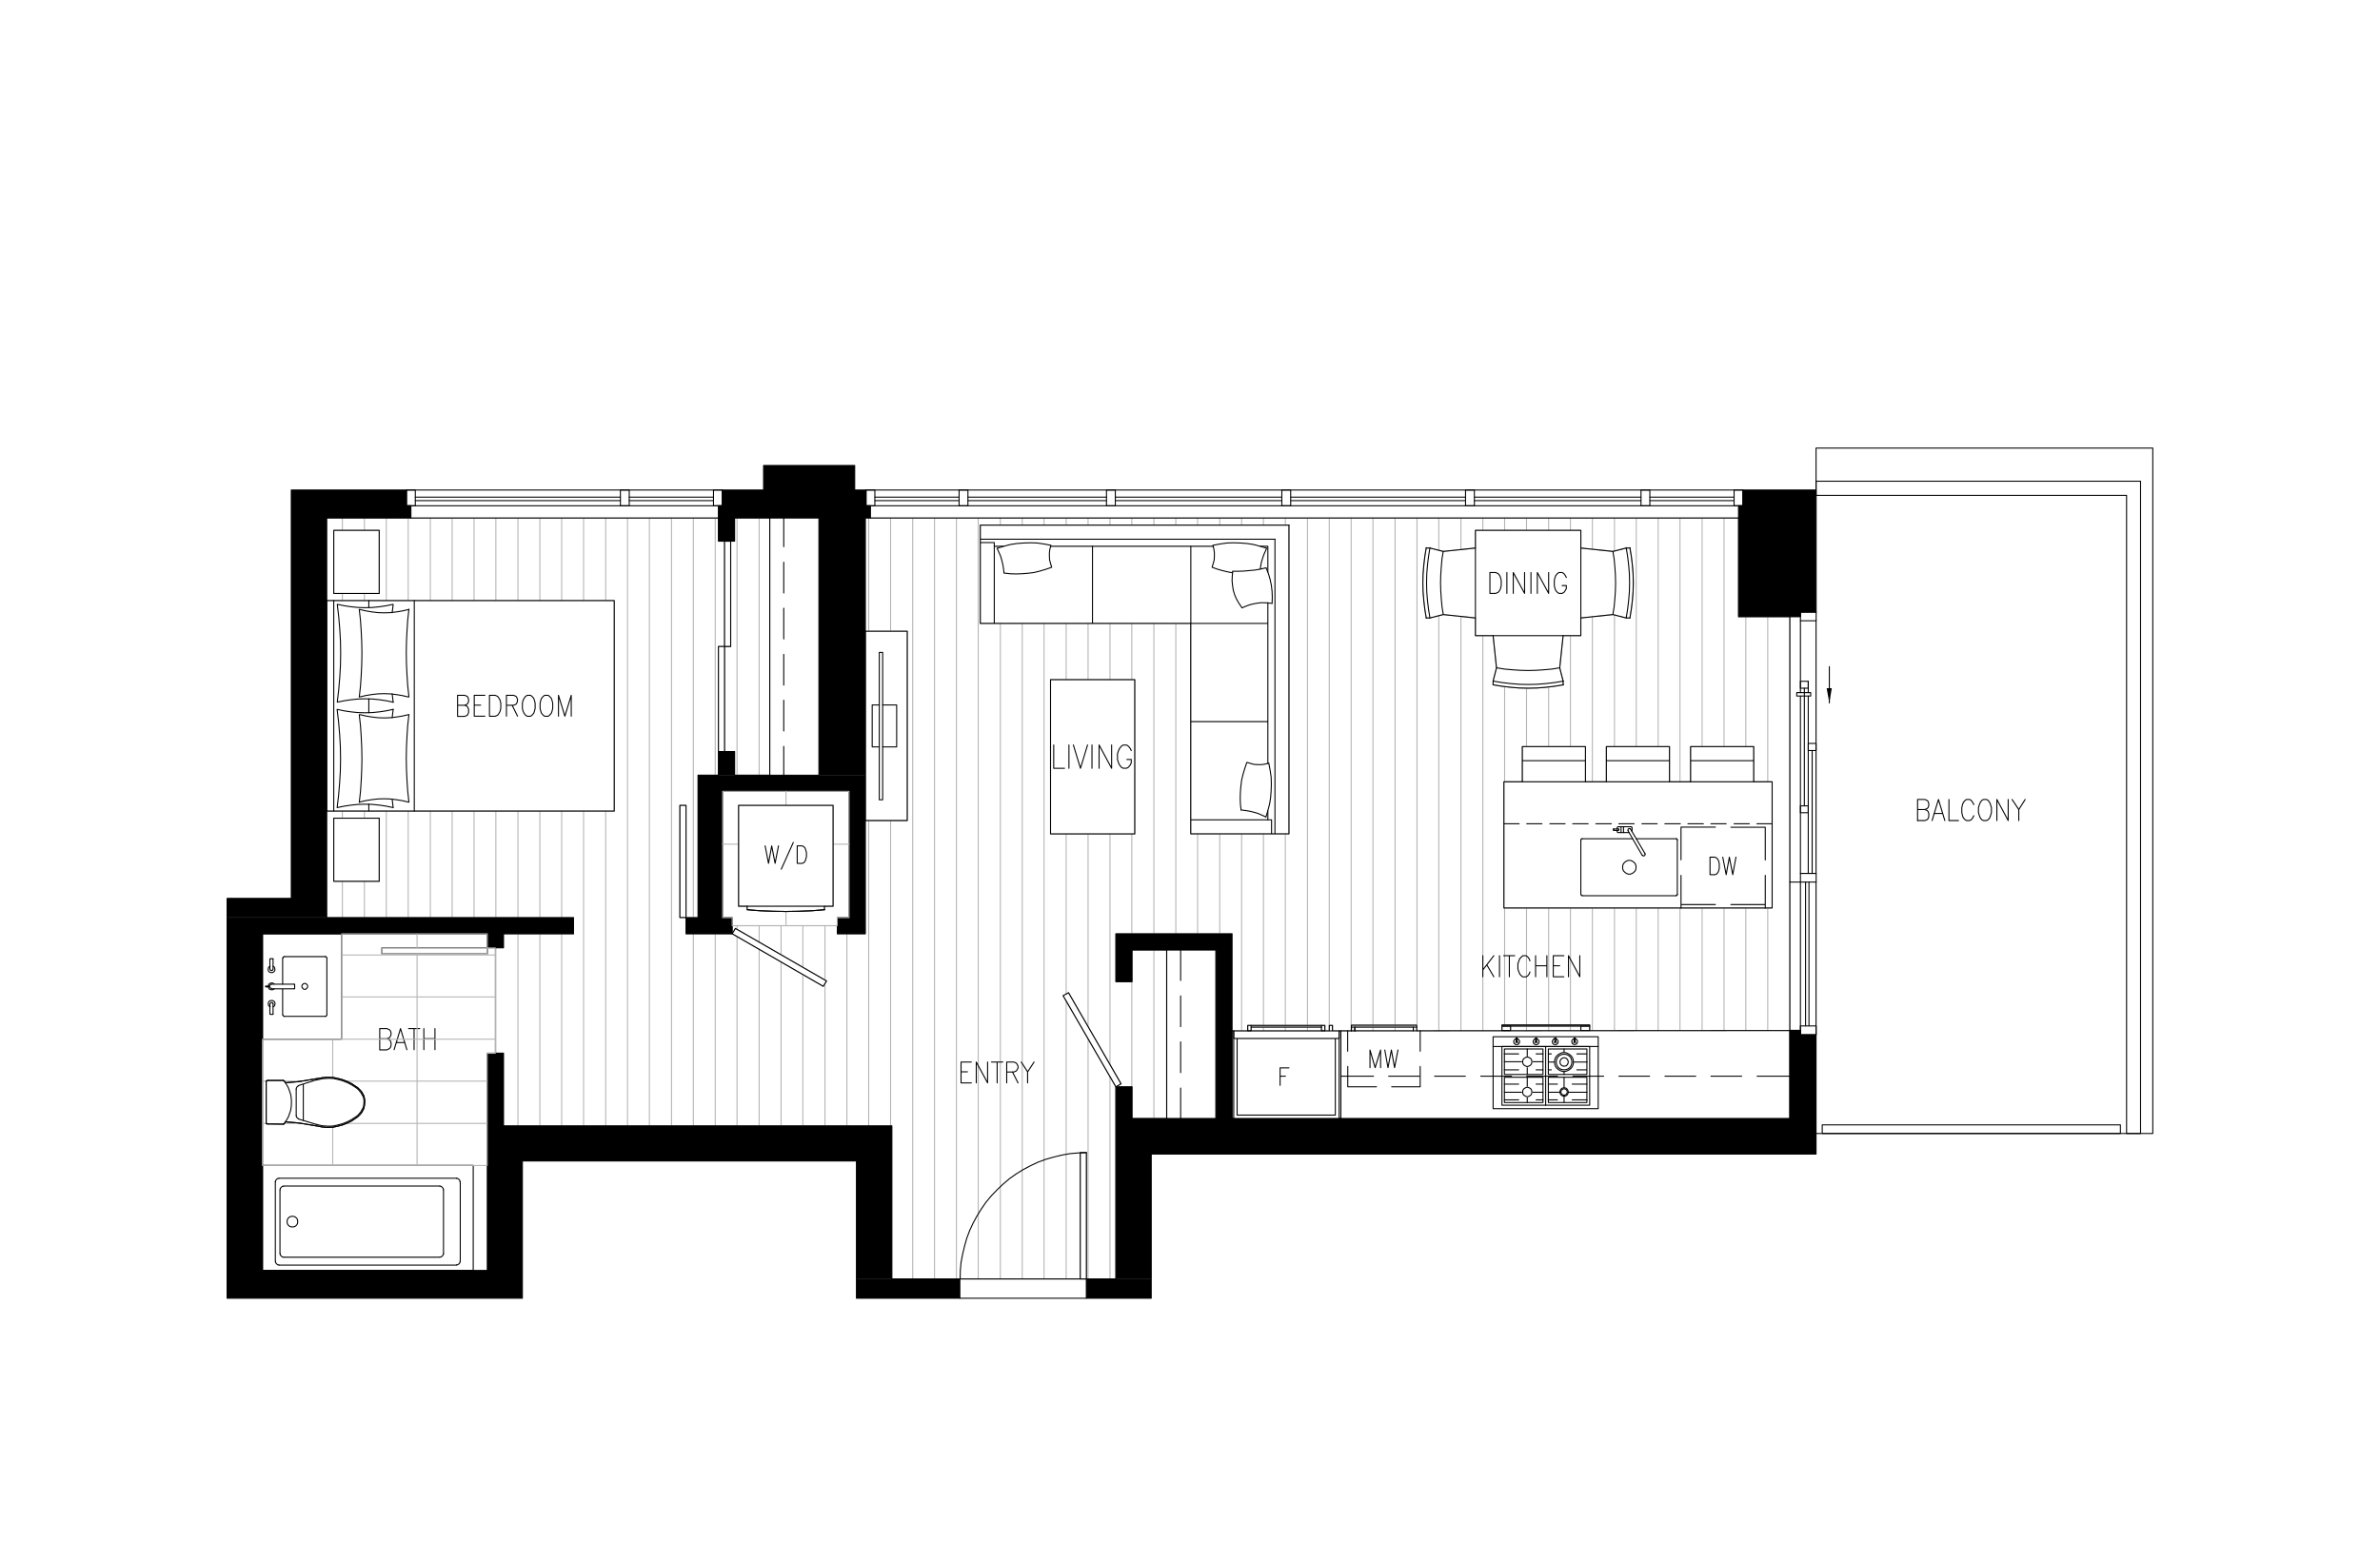 <?xml version="1.0" encoding="utf-8"?>
<!-- Generator: Adobe Illustrator 27.2.0, SVG Export Plug-In . SVG Version: 6.00 Build 0)  -->
<svg version="1.1" id="Layer_1" xmlns="http://www.w3.org/2000/svg" xmlns:xlink="http://www.w3.org/1999/xlink" x="0px" y="0px"
	 viewBox="0 0 2314 1500" style="enable-background:new 0 0 2314 1500;" xml:space="preserve">
<style type="text/css">
	.st0{fill:none;stroke:#B3B3B3;stroke-linecap:round;stroke-linejoin:round;stroke-miterlimit:10;}
	.st1{fill:none;stroke:#B3B3B3;stroke-linecap:round;stroke-linejoin:bevel;stroke-miterlimit:10;}
	.st2{fill:none;stroke:#000000;stroke-linecap:round;stroke-linejoin:round;stroke-miterlimit:10;}
	.st3{fill-rule:evenodd;clip-rule:evenodd;}
	.st4{fill:none;stroke:#000000;stroke-linecap:round;stroke-linejoin:bevel;stroke-miterlimit:10;}
</style>
<g id="Floorplan_1_">
	<g>
		<line class="st0" x1="1718.7" y1="760.2" x2="1718.7" y2="599.7"/>
		<line class="st0" x1="1718.7" y1="1002.1" x2="1718.7" y2="883"/>
		<line class="st0" x1="1697.4" y1="726.1" x2="1697.4" y2="599.7"/>
		<line class="st0" x1="1697.4" y1="1002.1" x2="1697.4" y2="883"/>
		<line class="st0" x1="1676.2" y1="726.1" x2="1676.2" y2="503.7"/>
		<line class="st0" x1="1676.2" y1="1002.1" x2="1676.2" y2="883"/>
		<line class="st0" x1="1654.9" y1="726.1" x2="1654.9" y2="503.7"/>
		<line class="st0" x1="1654.9" y1="1002.1" x2="1654.9" y2="883"/>
		<line class="st0" x1="1633.4" y1="760.2" x2="1633.4" y2="503.7"/>
		<line class="st0" x1="1633.4" y1="1002.1" x2="1633.4" y2="883"/>
		<line class="st0" x1="1612.2" y1="726.1" x2="1612.2" y2="503.7"/>
		<line class="st0" x1="1612.2" y1="1002.1" x2="1612.2" y2="883"/>
		<line class="st0" x1="1590.9" y1="726.1" x2="1590.9" y2="503.7"/>
		<line class="st0" x1="1590.9" y1="1002.1" x2="1590.9" y2="883"/>
		<line class="st0" x1="1569.7" y1="726.1" x2="1569.7" y2="597.8"/>
		<line class="st0" x1="1569.7" y1="536" x2="1569.7" y2="503.7"/>
		<line class="st0" x1="1569.7" y1="1002.1" x2="1569.7" y2="883"/>
		<line class="st0" x1="1548.2" y1="760.2" x2="1548.2" y2="599.7"/>
		<line class="st0" x1="1548.2" y1="534.1" x2="1548.2" y2="503.7"/>
		<line class="st0" x1="1548.2" y1="1002.1" x2="1548.2" y2="883"/>
		<line class="st0" x1="1526.9" y1="726.1" x2="1526.9" y2="618.1"/>
		<line class="st0" x1="1526.9" y1="996.6" x2="1526.9" y2="883"/>
		<line class="st0" x1="1526.9" y1="515.7" x2="1526.9" y2="503.7"/>
		<line class="st0" x1="1526.9" y1="1002.4" x2="1526.9" y2="997.8"/>
		<line class="st0" x1="1505.7" y1="726.1" x2="1505.7" y2="668"/>
		<line class="st0" x1="1505.7" y1="996.6" x2="1505.7" y2="883"/>
		<line class="st0" x1="1505.7" y1="515.7" x2="1505.7" y2="503.7"/>
		<line class="st0" x1="1505.7" y1="1002.4" x2="1505.7" y2="997.8"/>
		<line class="st0" x1="1484.2" y1="726.1" x2="1484.2" y2="669.2"/>
		<line class="st0" x1="1484.2" y1="996.6" x2="1484.2" y2="883"/>
		<line class="st0" x1="1484.2" y1="515.7" x2="1484.2" y2="503.7"/>
		<line class="st0" x1="1484.2" y1="1002.4" x2="1484.2" y2="997.8"/>
		<line class="st0" x1="1462.9" y1="760.2" x2="1462.9" y2="667.8"/>
		<line class="st0" x1="1462.9" y1="996.6" x2="1462.9" y2="883"/>
		<line class="st0" x1="1462.9" y1="515.7" x2="1462.9" y2="503.7"/>
		<line class="st0" x1="1462.9" y1="1002.4" x2="1462.9" y2="1002.1"/>
		<line class="st0" x1="1441.7" y1="515.7" x2="1441.7" y2="503.7"/>
		<line class="st0" x1="1441.7" y1="1002.4" x2="1441.7" y2="618.1"/>
		<line class="st0" x1="1420.4" y1="534.3" x2="1420.4" y2="503.7"/>
		<line class="st0" x1="1420.4" y1="1002.4" x2="1420.4" y2="599.5"/>
		<line class="st0" x1="1398.9" y1="535" x2="1398.9" y2="503.7"/>
		<line class="st0" x1="1398.9" y1="1002.4" x2="1398.9" y2="598.8"/>
		<line class="st0" x1="1377.7" y1="1002.4" x2="1377.7" y2="503.7"/>
		<line class="st0" x1="1356.4" y1="996.9" x2="1356.4" y2="503.7"/>
		<line class="st0" x1="1356.4" y1="1002.4" x2="1356.4" y2="998.8"/>
		<line class="st0" x1="1334.9" y1="996.9" x2="1334.9" y2="503.7"/>
		<line class="st0" x1="1334.9" y1="1002.4" x2="1334.9" y2="998.8"/>
		<line class="st0" x1="1313.7" y1="1002.4" x2="1313.7" y2="503.7"/>
		<line class="st0" x1="1292.4" y1="1002.4" x2="1292.4" y2="503.7"/>
		<line class="st0" x1="1271.2" y1="997.1" x2="1271.2" y2="503.7"/>
		<line class="st0" x1="1271.2" y1="1002.4" x2="1271.2" y2="998.8"/>
		<line class="st0" x1="1249.7" y1="997.1" x2="1249.7" y2="810.8"/>
		<line class="st0" x1="1249.7" y1="510.6" x2="1249.7" y2="503.7"/>
		<line class="st0" x1="1249.7" y1="1002.4" x2="1249.7" y2="998.8"/>
		<line class="st0" x1="1228.4" y1="997.1" x2="1228.4" y2="810.8"/>
		<line class="st0" x1="1228.4" y1="510.6" x2="1228.4" y2="503.7"/>
		<line class="st0" x1="1228.4" y1="1002.4" x2="1228.4" y2="998.8"/>
		<line class="st0" x1="1207.2" y1="510.6" x2="1207.2" y2="503.7"/>
		<line class="st0" x1="1207.2" y1="1002.4" x2="1207.2" y2="810.8"/>
		<line class="st0" x1="1185.9" y1="510.6" x2="1185.9" y2="503.7"/>
		<line class="st0" x1="1185.9" y1="908" x2="1185.9" y2="810.8"/>
		<line class="st0" x1="1164.4" y1="510.6" x2="1164.4" y2="503.7"/>
		<line class="st0" x1="1164.4" y1="908" x2="1164.4" y2="810.8"/>
		<line class="st0" x1="1143.2" y1="510.6" x2="1143.2" y2="503.7"/>
		<line class="st0" x1="1143.2" y1="908" x2="1143.2" y2="606.2"/>
		<line class="st0" x1="1121.9" y1="908" x2="1121.9" y2="606.2"/>
		<line class="st0" x1="1121.9" y1="510.6" x2="1121.9" y2="503.7"/>
		<line class="st0" x1="1121.9" y1="1087.6" x2="1121.9" y2="923.8"/>
		<line class="st0" x1="1100.4" y1="660.9" x2="1100.4" y2="606.2"/>
		<line class="st0" x1="1100.4" y1="908" x2="1100.4" y2="810.8"/>
		<line class="st0" x1="1100.4" y1="510.6" x2="1100.4" y2="503.7"/>
		<line class="st0" x1="1100.4" y1="1056.8" x2="1100.4" y2="954.6"/>
		<line class="st0" x1="1079.2" y1="660.9" x2="1079.2" y2="606.2"/>
		<line class="st0" x1="1079.2" y1="1035.3" x2="1079.2" y2="810.8"/>
		<line class="st0" x1="1079.2" y1="510.6" x2="1079.2" y2="503.7"/>
		<line class="st0" x1="1079.2" y1="1243.6" x2="1079.2" y2="1047.3"/>
		<line class="st0" x1="1057.9" y1="660.9" x2="1057.9" y2="606.2"/>
		<line class="st0" x1="1057.9" y1="998.3" x2="1057.9" y2="810.8"/>
		<line class="st0" x1="1057.9" y1="510.6" x2="1057.9" y2="503.7"/>
		<line class="st0" x1="1057.9" y1="1243.6" x2="1057.9" y2="1010.2"/>
		<line class="st0" x1="1036.6" y1="660.9" x2="1036.6" y2="606.2"/>
		<line class="st0" x1="1036.6" y1="966.5" x2="1036.6" y2="810.8"/>
		<line class="st0" x1="1036.6" y1="510.6" x2="1036.6" y2="503.7"/>
		<line class="st0" x1="1036.6" y1="1243.6" x2="1036.6" y2="973.2"/>
		<line class="st0" x1="1015.1" y1="510.6" x2="1015.1" y2="503.7"/>
		<line class="st0" x1="1015.1" y1="1243.6" x2="1015.1" y2="606.2"/>
		<line class="st0" x1="993.9" y1="510.6" x2="993.9" y2="503.7"/>
		<line class="st0" x1="993.9" y1="1243.6" x2="993.9" y2="606.2"/>
		<line class="st0" x1="972.6" y1="510.6" x2="972.6" y2="503.7"/>
		<line class="st0" x1="972.6" y1="1243.6" x2="972.6" y2="606.2"/>
		<line class="st0" x1="951.1" y1="1243.6" x2="951.1" y2="503.7"/>
		<line class="st0" x1="929.9" y1="1243.6" x2="929.9" y2="503.7"/>
		<line class="st0" x1="908.6" y1="1243.6" x2="908.6" y2="503.7"/>
		<line class="st0" x1="887.4" y1="1243.6" x2="887.4" y2="503.7"/>
		<line class="st0" x1="865.9" y1="613.8" x2="865.9" y2="503.7"/>
		<line class="st0" x1="865.9" y1="1094.8" x2="865.9" y2="797.9"/>
		<line class="st0" x1="844.6" y1="613.8" x2="844.6" y2="503.7"/>
		<line class="st0" x1="844.6" y1="1094.8" x2="844.6" y2="797.9"/>
		<line class="st0" x1="823.4" y1="1094.8" x2="823.4" y2="908"/>
		<line class="st0" x1="802.1" y1="953.2" x2="802.1" y2="900.2"/>
		<line class="st0" x1="802.1" y1="1094.8" x2="802.1" y2="956.5"/>
		<line class="st0" x1="780.6" y1="940.7" x2="780.6" y2="900.2"/>
		<line class="st0" x1="780.6" y1="1094.8" x2="780.6" y2="947.7"/>
		<line class="st0" x1="759.4" y1="928.6" x2="759.4" y2="900.2"/>
		<line class="st0" x1="759.4" y1="1094.8" x2="759.4" y2="935.3"/>
		<line class="st0" x1="738.1" y1="916.2" x2="738.1" y2="900.2"/>
		<line class="st0" x1="738.1" y1="753.8" x2="738.1" y2="503.7"/>
		<line class="st0" x1="738.1" y1="1094.8" x2="738.1" y2="923.1"/>
		<line class="st0" x1="716.6" y1="904" x2="716.6" y2="900.2"/>
		<line class="st0" x1="716.6" y1="753.8" x2="716.6" y2="503.7"/>
		<line class="st0" x1="716.6" y1="1094.8" x2="716.6" y2="910.7"/>
		<line class="st0" x1="695.4" y1="753.8" x2="695.4" y2="503.7"/>
		<line class="st0" x1="695.4" y1="1094.8" x2="695.4" y2="908"/>
		<line class="st0" x1="674.1" y1="892.3" x2="674.1" y2="503.7"/>
		<line class="st0" x1="674.1" y1="1094.8" x2="674.1" y2="908"/>
		<line class="st0" x1="652.9" y1="1094.8" x2="652.9" y2="503.7"/>
		<line class="st0" x1="631.4" y1="1094.8" x2="631.4" y2="503.7"/>
		<line class="st0" x1="610.1" y1="1094.8" x2="610.1" y2="503.7"/>
		<line class="st0" x1="588.9" y1="584" x2="588.9" y2="503.7"/>
		<line class="st0" x1="588.9" y1="1094.8" x2="588.9" y2="788.6"/>
		<line class="st0" x1="567.4" y1="584" x2="567.4" y2="503.7"/>
		<line class="st0" x1="567.4" y1="1094.8" x2="567.4" y2="788.6"/>
		<line class="st0" x1="546.1" y1="892.3" x2="546.1" y2="788.6"/>
		<line class="st0" x1="546.1" y1="584" x2="546.1" y2="503.7"/>
		<line class="st0" x1="546.1" y1="1094.8" x2="546.1" y2="908"/>
		<line class="st0" x1="524.9" y1="892.3" x2="524.9" y2="788.6"/>
		<line class="st0" x1="524.9" y1="584" x2="524.9" y2="503.7"/>
		<line class="st0" x1="524.9" y1="1094.8" x2="524.9" y2="908"/>
		<line class="st0" x1="503.6" y1="892.3" x2="503.6" y2="788.6"/>
		<line class="st0" x1="503.6" y1="584" x2="503.6" y2="503.7"/>
		<line class="st0" x1="503.6" y1="1094.8" x2="503.6" y2="908"/>
		<line class="st0" x1="482.1" y1="892.3" x2="482.1" y2="788.6"/>
		<line class="st0" x1="482.1" y1="584" x2="482.1" y2="503.7"/>
		<line class="st0" x1="482.1" y1="1024.1" x2="482.1" y2="921.6"/>
		<line class="st0" x1="460.9" y1="584" x2="460.9" y2="503.7"/>
		<line class="st0" x1="460.9" y1="892.3" x2="460.9" y2="788.6"/>
		<line class="st0" x1="439.6" y1="584" x2="439.6" y2="503.7"/>
		<line class="st0" x1="439.6" y1="892.3" x2="439.6" y2="788.6"/>
		<line class="st0" x1="418.4" y1="584" x2="418.4" y2="503.7"/>
		<line class="st0" x1="418.4" y1="892.3" x2="418.4" y2="788.6"/>
		<line class="st0" x1="396.9" y1="584" x2="396.9" y2="503.7"/>
		<line class="st0" x1="396.9" y1="892.3" x2="396.9" y2="788.6"/>
		<line class="st0" x1="375.6" y1="584" x2="375.6" y2="503.7"/>
		<line class="st0" x1="375.6" y1="892.3" x2="375.6" y2="788.6"/>
		<line class="st0" x1="354.3" y1="584" x2="354.3" y2="577"/>
		<line class="st0" x1="354.3" y1="795.6" x2="354.3" y2="788.6"/>
		<line class="st0" x1="354.3" y1="515.7" x2="354.3" y2="503.7"/>
		<line class="st0" x1="354.3" y1="892.3" x2="354.3" y2="856.9"/>
		<line class="st0" x1="332.9" y1="584" x2="332.9" y2="577"/>
		<line class="st0" x1="332.9" y1="795.6" x2="332.9" y2="788.6"/>
		<line class="st0" x1="332.9" y1="515.7" x2="332.9" y2="503.7"/>
		<line class="st0" x1="332.9" y1="892.3" x2="332.9" y2="856.9"/>
		<rect x="324.5" y="515.7" class="st0" width="44.2" height="61.4"/>
		<rect x="324.5" y="795.6" class="st0" width="44.2" height="61.4"/>
		<rect x="1021.4" y="660.9" class="st0" width="81.9" height="150"/>
		<path class="st0" d="M1581.1,600.9l-12.9-3.3l-31.3,3.3v17.2h-17.2l-3.3,31.3l3.3,12.9v3.6 M1462.2,760.2h17.9V726h61.4v34.2h20.3
			V726h61.4v34.2h20.5V726h61.4v34.2h17.9V883h-260.8L1462.2,760.2L1462.2,760.2z M953.1,606.2h204.7v204.7h95.5V510.6H953.1V606.2z
			"/>
		<polyline class="st1" points="1451.7,665.9 1460.3,667.3 1468.7,668.3 1477.2,669 1485.8,669.2 1494.4,669 1503,668.3 
			1511.4,667.3 1520,665.9 		"/>
		<polyline class="st0" points="1451.7,665.9 1451.7,662.3 1455,649.4 1451.7,618.1 1434.5,618.1 1434.5,600.9 1403.2,597.6 
			1390.3,600.9 1386.7,600.9 		"/>
		<polyline class="st1" points="1386.7,532.6 1385.3,541.2 1384.4,549.6 1383.6,558.2 1383.4,566.8 1383.6,575.4 1384.4,584 
			1385.3,592.3 1386.7,600.9 		"/>
		<polyline class="st0" points="1386.7,532.9 1390.3,532.9 1403.2,536.2 1434.5,532.9 1434.5,515.7 1537,515.7 1537,532.9 
			1568.2,536.2 1581.1,532.9 1584.7,532.9 		"/>
		<polyline class="st1" points="1584.7,600.9 1586.1,592.3 1587.1,584 1587.8,575.4 1588.1,566.8 1587.8,558.2 1587.1,549.6 
			1586.1,541.2 1584.7,532.6 		"/>
		<path class="st0" d="M1084.9,1243.6v-186.8l-51.3-88.6l5.3-2.9l51.1,88.6l-5,2.9h15.8v30.8h33.7V923.8h-33.7v30.8H1085V908h113
			v94.3h86.9v-3.6h-68.3v3.6h-3.3V997h75v5.3h4.3V997h3.1v5.3h78.6v-3.6h-56.8v3.6h-3.3v-5.5h63.5v5.5H1537v-4.5h-68.3v4.3h-8.4
			v-5.5h85.3v5.5h194.6V599.7h-49.9v-96h-849v110.1h40.8v184.1h-40.8V908h-27.2v-7.9H711.9v7.9l3.1-5.3l88.6,51.1l-3.1,5.3
			L711.9,908H667V783.1h-6v109.1h17.7V753.7h19.8V628.6h6v102.2h9.8v22.9h34.2v-250h-34.2v22.4h-3.8v102.4h-6V526.2h-6v-22.4H317.6
			V584h279.7v204.7H317.6v103.6h240v15.8h-68.1v13.6h-7.9v102.4h7.9v70.7h377.6v148.8h183.2v-122.8h6v122.8H1084.9z M1584.7,600.9
			h-3.6"/>
		<path d="M220.9,1235.4v27h287v-27H220.9z M832.7,1243.6v18.9h100.5v-18.9H832.7z M832.7,1128.9v114.6h34.4v-114.6H832.7z
			 M220.9,908v327.4h34.4V908H220.9z M473.8,1128.9v106.5h34.1v-106.5H473.8z M473.8,1094.8v34.2h393.3v-34.2H473.8z M473.8,1024.1
			v70.7h15.8v-70.7H473.8z M473.8,908v13.6h15.8V908H473.8z M220.9,892.3v15.8h336.7v-15.8H220.9z M220.9,873.6v18.6h96.7v-18.6
			H220.9z M283.2,503.7v369.9h34.4V503.7H283.2z M283.2,491.8v11.9h116.3v-11.9H283.2z M283.2,476.5v15.3h112v-15.3H283.2z"/>
		<polygon class="st2" points="933.2,1262.4 933.2,1243.6 867.1,1243.6 867.1,1094.8 489.5,1094.8 489.5,1024.1 473.8,1024.1 
			473.8,1235.4 255.2,1235.4 255.2,908 473.8,908 473.8,921.6 489.5,921.6 489.5,908 557.6,908 557.6,892.3 317.6,892.3 
			317.6,503.7 399.5,503.7 399.5,491.8 395.2,491.8 395.2,476.5 283.2,476.5 283.2,873.6 220.8,873.6 220.8,1262.4 507.9,1262.4 
			507.9,1128.9 832.7,1128.9 832.7,1262.4 		"/>
		<path d="M1056.2,1243.6v18.9h63v-18.9H1056.2z M1084.9,1122.2v121.3h34.4v-121.3H1084.9z M1084.9,1087.6v34.6h680.9v-34.6H1084.9z
			 M1084.9,1056.8v30.8h15.8v-30.8H1084.9z M1182.1,923.8v163.8h15.8V923.8H1182.1z M1740.2,1006.2v81.4h25.6v-81.4H1740.2z
			 M1740.2,1001.9v4.3h10.3v-4.3H1740.2z M1084.9,923.8v30.8h15.8v-30.8H1084.9z M1084.9,908v15.8h113V908H1084.9z"/>
		<polygon class="st2" points="1056.2,1262.4 1056.2,1243.6 1084.9,1243.6 1084.9,1056.8 1100.6,1056.8 1100.6,1087.6 
			1182.1,1087.6 1182.1,923.8 1100.6,923.8 1100.6,954.6 1084.9,954.6 1084.9,908 1197.8,908 1197.8,1087.6 1740.2,1087.6 
			1740.2,1001.9 1750.5,1001.9 1750.5,1006.2 1765.7,1006.2 1765.7,1122.2 1119.3,1122.2 1119.3,1262.4 		"/>
		<path d="M667,892.3v15.8h44.9v-15.8H667z M814.1,892.3v15.8h27.2v-15.8H814.1z M678.7,769.5v122.8h23.9V769.5H678.7z M825.5,769.5
			v122.8h15.8V769.5H825.5z M678.7,753.8v15.8h162.6v-15.8H678.7z M698.5,730.8v22.9h15.8v-22.9L698.5,730.8L698.5,730.8z
			 M796.2,503.7v250h45.1v-250L796.2,503.7L796.2,503.7z M698.5,503.7v22.4h15.8v-22.4H698.5z M698.5,491.8v11.9h147.8v-11.9H698.5z
			 M702.3,476.5v15.3H842v-15.3H702.3z M742.4,452.6v23.9H831v-23.9H742.4z"/>
		<polygon class="st2" points="841.3,908 841.3,503.7 846.3,503.7 846.3,491.8 842,491.8 842,476.5 831,476.5 831,452.6 
			742.4,452.6 742.4,476.5 702.3,476.5 702.3,491.8 698.5,491.8 698.5,526.2 714.2,526.2 714.2,503.7 796.2,503.7 796.2,753.8 
			714.2,753.8 714.2,730.8 698.5,730.8 698.5,753.8 678.7,753.8 678.7,892.3 667,892.3 667,908 711.9,908 711.9,892.3 702.5,892.3 
			702.5,769.5 825.5,769.5 825.5,892.3 814.1,892.3 814.1,908 		"/>
		<path d="M1690.3,595.2v4.5h60.2v-4.5H1690.3z M1690.3,491.8v103.4h75.5V491.8H1690.3z M1694.6,476.5v15.3h71.2v-15.3H1694.6z"/>
		<path class="st2" d="M1765.7,1102.2h327.4V435.7h-327.4v40.8 M1690.3,599.7h60.2v-4.5h15.3V476.5h-71.2v15.3h-4.3V599.7z"/>
		<polygon class="st2" points="1765.7,467.9 2081.2,467.9 2081.2,1102.2 2067.6,1102.2 2067.6,481.7 1765.7,481.7 		"/>
		<rect x="1771.7" y="1093.8" class="st2" width="289.9" height="8.4"/>
		<rect x="395.2" y="476.5" class="st2" width="8.6" height="15.3"/>
		<rect x="693.7" y="476.5" class="st2" width="8.6" height="15.3"/>
		<rect x="603.2" y="476.5" class="st2" width="8.6" height="15.3"/>
		<path class="st2" d="M399.5,503.7h299 M395.2,476.5h307.1 M395.2,491.8h307.1 M611.8,486.8h81.9 M611.8,483.4h81.9 M403.8,486.8
			h199.4 M403.8,483.4h199.4"/>
		<rect x="842" y="476.5" class="st2" width="8.6" height="15.3"/>
		<rect x="1424.9" y="476.5" class="st2" width="8.6" height="15.3"/>
		<path class="st2" d="M1254.9,486.8h170 M1254.9,483.4h170"/>
		<rect x="1686" y="476.5" class="st2" width="8.6" height="15.3"/>
		<path class="st2" d="M1604.1,486.8h81.9 M1433.5,486.8h161.9 M1604.1,483.4h81.9 M1433.5,483.4h161.9"/>
		<rect x="932.5" y="476.5" class="st2" width="8.6" height="15.3"/>
		<path class="st2" d="M850.6,486.8h81.9 M850.6,483.4h81.9"/>
		<rect x="1075.8" y="476.5" class="st2" width="8.6" height="15.3"/>
		<path class="st2" d="M941.1,486.8h134.7 M941.1,483.4h134.7"/>
		<rect x="1246.3" y="476.5" class="st2" width="8.6" height="15.3"/>
		<path class="st2" d="M846.3,503.7h844 M842,476.5h852.6 M842,491.8h852.6 M1084.4,486.8h161.9 M1084.4,483.4h161.9"/>
		<rect x="1595.5" y="476.5" class="st2" width="8.6" height="15.3"/>
		<path class="st2" d="M1765.7,603.5v245.7 M1750.5,673.5v-70 M1750.5,849.3V676.9"/>
		<rect x="1750.5" y="849.3" class="st2" width="15.3" height="8.4"/>
		<rect x="1758.1" y="722.9" class="st2" width="7.6" height="6.9"/>
		<rect x="1750.5" y="783.6" class="st2" width="7.6" height="6.7"/>
		<rect x="1750.5" y="662.5" class="st2" width="7.6" height="6.7"/>
		<rect x="1750.5" y="595.2" class="st2" width="15.3" height="8.4"/>
		<path class="st2" d="M1758.1,676.9v172.4 M1758.1,662.5v11 M1761.9,729.9v119.4 M1754.3,669.2v114.4"/>
		<line class="st2" x1="1778.6" y1="648.2" x2="1778.6" y2="683.5"/>
		<polygon class="st3" points="1778.6,683.5 1781,669.2 1776,669.2 		"/>
		<line class="st2" x1="1740.2" y1="857.6" x2="1740.2" y2="599.7"/>
		<rect x="1750.5" y="997.6" class="st2" width="15.3" height="8.6"/>
		<path class="st2" d="M1740.2,1001.9V857.7h10.3 M1755.5,857.6v139.9 M1758.8,857.6v139.9 M1765.7,857.6v148.5 M1750.5,857.6v148.5
			"/>
		<rect x="1746.9" y="673.5" class="st2" width="13.6" height="3.3"/>
		<line class="st2" x1="324.5" y1="788.6" x2="324.5" y2="584"/>
		<rect x="317.6" y="584" class="st2" width="279.6" height="204.7"/>
		<path class="st4" d="M381.3,777.2l0.5,4.1l0.5,4.1 M382.3,785.3l-6.7-1.4l-6.7-1l-6.9-0.7l-6.9-0.2l-6.9,0.2l-6.9,0.7l-6.7,1
			l-6.7,1.4 M327.8,785.3l1.4-11.9l1-11.9l0.7-11.9l0.2-11.9l-0.2-11.9l-0.7-11.9l-1-11.9l-1.4-11.9 M327.8,689.8l6.7,1.4l6.7,1
			l6.9,0.7l6.9,0.2l6.9-0.2l6.9-0.7l6.7-1l6.7-1.4 M349.6,694.8l6,1.4l6,1l6,0.7l6,0.2l6-0.2l6-0.7l6-1l6-1.4 M397.6,694.8
			l-1.2,10.7l-0.7,10.7l-0.5,10.5l-0.2,10.7l0.2,10.7l0.5,10.5l0.7,10.7l1.2,10.7 M397.3,780l-6-1.4l-6-1l-6-0.7l-6-0.2l-6,0.2
			l-6,0.7l-6,1l-6,1.4 M349.3,780.3l1.2-10.7l0.7-10.7l0.5-10.5l0.2-10.7l-0.2-10.7l-0.5-10.5l-0.7-10.7l-1.2-10.7 M382.3,682.8
			l-6.7-1.4l-6.7-1l-6.9-0.7l-6.9-0.2l-6.9,0.2l-6.9,0.7l-6.7,1l-6.7,1.4l1.4-11.9l1-11.9l0.7-11.9l0.2-11.9l-0.2-11.9l-0.7-11.9
			l-1-11.9l-1.4-11.9l6.7,1.4l6.7,1l6.9,0.7l6.9,0.2l6.9-0.2l6.9-0.7l6.7-1l6.7-1.4l-0.5,4.1l-0.5,4.1 M397.3,677.8l-6-1.4l-6-1
			l-6-0.7l-6-0.2l-6,0.2l-6,0.7l-6,1l-6,1.4 M397.6,592.3l-1.2,10.7l-0.7,10.7l-0.5,10.5l-0.2,10.7l0.2,10.7l0.5,10.5l0.7,10.7
			l1.2,10.7 M349.6,592.6l6,1.4l6,1l6,0.7l6,0.2l6-0.2l6-0.7l6-1l6-1.4 M349.3,677.8l1.2-10.7l0.7-10.7l0.5-10.5l0.2-10.7l-0.2-10.7
			l-0.5-10.5l-0.7-10.7l-1.2-10.7"/>
		<path class="st2" d="M358.6,781.9v6.7 M358.6,679.5v13.6 M402.8,584v204.7 M358.6,584v6.7"/>
		<path class="st4" d="M382.3,689.7l-0.5,4.1l-0.5,4.1 M381.3,674.7l0.5,4.1l0.5,4.1"/>
		<rect x="324.5" y="795.6" class="st2" width="44.2" height="61.4"/>
		<path class="st2" d="M543,696.4v-20.3l6.2,20.3l6.2-20.3v20.3 M529.6,676.1l-1.4,1l-1.7,1.9l-0.7,1.9l-0.7,2.9v5l0.7,2.9l0.7,1.9
			l1.7,1.9l1.4,1h3.3l1.4-1l1.7-1.9l0.7-1.9l0.7-2.9v-5l-0.7-2.9L536,679l-1.7-1.9l-1.4-1H529.6z M512.7,676.1l-1.7,1l-1.4,1.9
			l-1,1.9l-0.7,2.9v5l0.7,2.9l1,1.9l1.4,1.9l1.7,1h3.1l1.4-1l1.7-1.9l0.7-1.9l0.7-2.9v-5l-0.7-2.9l-0.7-1.9l-1.7-1.9l-1.4-1H512.7z
			 M497.9,685.7l5.3,10.7 M492.4,696.4v-20.3h6.9l2.4,1l0.7,1l0.7,1.9v1.9l-0.7,1.9l-0.7,1l-2.4,1h-6.9 M475.9,696.4v-20.3h5.5
			l2.4,1l1.4,1.9l1,1.9l0.7,2.9v5l-0.7,2.9l-1,1.9l-1.4,1.9l-2.4,1h-5.5V696.4z M461.1,696.4h10.3 M461.1,685.7h6.2 M461.1,696.4
			v-20.3h10.3 M451.8,685.7l2.4,1.2l0.7,1l0.7,1.9v2.9l-0.7,1.9l-0.7,1l-2.4,1h-6.9 M444.9,696.4v-20.3h6.9l2.4,1l0.7,1l0.7,1.9v1.9
			l-0.7,1.9l-0.7,1l-2.4,1h-6.9"/>
		<rect x="324.5" y="515.7" class="st2" width="44.2" height="61.4"/>
		<path class="st0" d="M726.7,881.3h-8.6v-98.1H810v98.1h-8.4v3.3 M810,820.9h15.5 M702.5,820.9H718 M764.2,886.3v13.8 M764.2,769.5
			v13.6"/>
		<polyline class="st4" points="726.7,884.6 739.1,885.6 751.7,886.1 764.1,886.3 776.6,886.1 789.2,885.6 801.6,884.6 		"/>
		<path class="st0" d="M825.5,769.5v122.8H814v7.9H711.9v-7.9h-9.3V769.5H825.5z M726.4,884.6l0.2-3.3"/>
		<polygon class="st2" points="711.9,908 800.4,959.1 803.6,953.9 715,902.8 		"/>
		<path class="st2" d="M726.4,881.3v3.3 M775.1,839.5v-17h4.5l1.9,0.7l1.4,1.7l0.5,1.7l0.7,2.4v4.1l-0.7,2.4l-0.5,1.7l-1.4,1.7
			l-1.9,0.7L775.1,839.5L775.1,839.5z M771.3,819.2l-11.7,26 M743.9,822.5l3.3,17l3.1-17l3.3,17l3.3-17"/>
		<polyline class="st4" points="726.7,884.6 739.1,885.6 751.7,886.1 764.1,886.3 776.6,886.1 789.2,885.6 801.6,884.6 		"/>
		<line class="st2" x1="801.6" y1="884.6" x2="801.6" y2="881.3"/>
		<rect x="718.1" y="783.1" class="st2" width="91.9" height="98.1"/>
		<rect x="1050.3" y="1120.8" class="st2" width="6" height="122.8"/>
		<polyline class="st4" points="1056.2,1120.8 1048.1,1121.1 1040.2,1121.8 1032.3,1123.2 1024.5,1125.1 1016.8,1127.3 
			1009.2,1130.1 1002,1133.5 994.8,1137.3 987.9,1141.6 981.5,1146.1 975.3,1151.4 969.5,1156.9 964,1162.6 958.8,1168.8 
			954.3,1175.3 950,1182.2 946.1,1189.4 942.8,1196.5 939.9,1204.2 937.8,1211.8 935.9,1219.7 934.4,1227.6 933.7,1235.4 
			933.5,1243.6 		"/>
		<path class="st2" d="M1056.2,1262.4h-123 M1056.2,1243.6h-123"/>
		<rect x="371.3" y="921.6" class="st2" width="102.5" height="6"/>
		<path class="st2" d="M412.1,1010h10.8 M422.9,1000.2v20.5 M412.1,1000.2v20.5 M397.3,1000.2h10.8 M402.6,1000.2v20.5
			 M385.6,1013.8h7.6 M383.2,1020.7l6.2-20.5l6.2,20.5 M376.1,1010l2.4,1l1,1l0.7,1.9v2.9l-0.7,1.9l-1,1l-2.4,1.2h-6.9
			 M369.2,1020.7v-20.5h6.9l2.4,1l1,1l0.7,1.9v1.9l-0.7,1.9l-1,1.2l-2.4,1h-6.9"/>
		<path class="st2" d="M443.9,1230.2H271.2 M443.9,1145.7H271.2 M267.7,1149.2v77.4 M447.5,1149.2v77.4"/>
		<rect x="255.2" y="1133.2" class="st2" width="204.9" height="102.2"/>
		<path class="st4" d="M443.9,1229.9h1l0.7-0.5l0.7-0.5l0.5-0.7l0.5-0.7v-1 M267.9,1226.6v1l0.5,0.7l0.5,0.7l0.7,0.5l0.7,0.5h1
			 M271.2,1145.9h-1l-0.7,0.5l-0.7,0.5l-0.5,0.7l-0.5,0.7v1 M447.2,1149.2v-1l-0.5-0.7l-0.5-0.7l-0.7-0.5l-0.7-0.5h-1"/>
		<path class="st2" d="M427.7,1153.3H275.8 M427.7,1222.5H275.8 M272.2,1219v-62.1 M431.2,1156.9v62.1"/>
		<path class="st4" d="M279.1,1187.9l0.2,1.7l0.7,1.4l1.2,1.2l1.4,0.7l1.7,0.2l1.7-0.2l1.4-0.7l1.2-1.2l0.7-1.4l0.2-1.7l-0.2-1.7
			l-0.7-1.4l-1.2-1.2l-1.4-0.7l-1.7-0.2l-1.7,0.2l-1.4,0.7l-1.2,1.2l-0.7,1.4L279.1,1187.9z M275.8,1153.5h-1l-0.7,0.5l-0.7,0.5
			l-0.5,0.7l-0.5,0.7v1 M272.4,1219v1l0.5,0.7l0.5,0.7l0.7,0.5l0.7,0.5h1 M427.7,1222.3h1l0.7-0.5l0.7-0.5l0.5-0.7l0.5-0.7v-1
			 M431,1156.9v-1l-0.5-0.7l-0.5-0.7l-0.7-0.5l-0.7-0.5h-1"/>
		<rect x="255.2" y="908" class="st2" width="76.9" height="102.5"/>
		<polygon class="st4" points="296.3,956.3 295.1,956.5 294.4,957.2 293.7,957.9 293.5,959.1 293.7,960.3 294.4,961 295.1,961.8 
			296.3,962 297.5,961.8 298.2,961 298.9,960.3 299.2,959.1 298.9,957.9 298.2,957.2 297.5,956.5 		"/>
		<line class="st2" x1="274.8" y1="957" x2="274.8" y2="931.7"/>
		<polyline class="st4" points="276.5,930.2 276,930.2 275.5,930.7 275.1,931.2 275.1,931.7 		"/>
		<line class="st2" x1="276.5" y1="930.2" x2="316.4" y2="930.2"/>
		<polyline class="st4" points="317.8,931.7 317.8,931.2 317.3,930.7 316.9,930.2 316.4,930.2 		"/>
		<line class="st2" x1="317.8" y1="931.7" x2="317.8" y2="986.8"/>
		<polyline class="st4" points="316.4,988.3 316.9,988.3 317.3,987.8 317.8,987.3 317.8,986.8 		"/>
		<line class="st2" x1="316.4" y1="988.3" x2="276.5" y2="988.3"/>
		<polyline class="st4" points="275.1,986.8 275.1,987.3 275.5,987.8 276,988.3 276.5,988.3 		"/>
		<path class="st2" d="M262.9,932.2h2.4 M258.3,958.9v0.7 M262.4,942.4v-9.8 M262.4,985.9v-9.8 M265.5,976.1v9.8 M265.5,932.6v9.8
			 M264.1,957h22 M261.2,958.9h-2.6 M261.7,958.9h0.2 M261.2,959.6h-2.6 M261.7,959.6h0.2 M286,961.5h-22 M286.5,957.5v3.6
			 M265.3,986.4h-2.4 M274.8,986.8v-25.3"/>
		<path class="st4" d="M262.6,985.9v0.2h0.2 M265.3,986.1h0.2v-0.2 M265.5,979l1.2-0.7l0.5-1l0.2-1.4l-0.2-1.2l-0.7-1l-1.2-0.7
			l-1.2-0.2l-1.2,0.2l-1.2,0.7l-0.7,1l-0.2,1.2l0.2,1.4l0.5,1l1.2,0.7 M286,961.5l0.2-0.2l0.2-0.2"/>
		<line class="st2" x1="258.6" y1="959.6" x2="258.8" y2="959.6"/>
		<path class="st4" d="M260.7,959.6l0.5,1.2l0.7,1l1.2,0.5l1.2,0.2l1.2-0.2l1-0.7 M266.5,956.7l-1-0.7l-1.2-0.2l-1.2,0.2l-1.2,0.5
			l-0.7,1l-0.5,1.2 M286.5,957.5l-0.2-0.2l-0.2-0.2"/>
		<line class="st2" x1="258.6" y1="958.9" x2="258.8" y2="958.9"/>
		<path class="st4" d="M261.2,959.4h0.2v-0.2V959h-0.2 M264.1,957l-0.7,0.2l-0.7,0.5l-0.5,0.7l-0.2,0.7l0.2,0.7l0.5,0.7l0.7,0.5
			l0.7,0.2 M262.6,942.4l0.2,0.7l0.5,0.5l0.7,0.2l0.7-0.2l0.5-0.5l0.2-0.7 M265.5,976.1l-0.2-0.7l-0.5-0.5l-0.7-0.2l-0.7,0.2
			l-0.5,0.5l-0.2,0.7 M265.5,932.6v-0.2h-0.2 M262.9,932.4h-0.2v0.2 M262.6,939.6l-1.2,0.7l-0.5,1l-0.2,1.4l0.2,1.2l0.7,1l1.2,0.7
			l1.2,0.2l1.2-0.2l1.2-0.7l0.7-1l0.2-1.2l-0.2-1.4l-0.5-1l-1.2-0.7"/>
		<path class="st0" d="M332.1,1010.5h-76.9v122.8h218.5v-109.1h7.9V921.8h-7.9v6H371.3v-6h102.5V908H332.1V1010.5z M405.5,921.6V908
			 M405.5,1133.2V927.6 M323.5,1047.7v-37.3 M323.5,1133.2V1096 M276.7,1092.4h16.5 M337.4,1092.4h136.4 M255.2,1092.4h3.8
			 M276.7,1051.3h16.5 M337.4,1051.3h136.4 M255.2,1051.3h3.8 M332.1,1010.5h149.5 M332.1,969.4h149.5 M332.1,928.6h149.5"/>
		<path class="st4" d="M276.5,1051.1l-0.5-0.2l-0.5-0.2 M277.7,1053l-0.7-1l-0.7-1 M277.7,1052.8l6.2-0.5l6.2-0.5 M290.1,1051.8
			l10.3-1.7l10-1.7 M353.9,1065.9l-1-1.9l-1-1.9l-1.4-1.7l-1.4-1.4l-1.4-1.4l-1.9-1.2l-3.8-2.6l-4.3-2.1l-4.3-1.7l-4.5-1.2l-4.5-1
			l-4.8-0.2h-2.4l-2.1,0.2l-2.1,0.2l-2.4,0.5 M354.6,1071.6v-1.4l-0.2-1.4l-0.2-1.4l-0.5-1.4 M353.6,1077.6l0.5-1.4l0.2-1.4l0.2-1.4
			v-1.4"/>
		<line class="st2" x1="275.5" y1="1050.6" x2="260" y2="1050.6"/>
		<polyline class="st4" points="260,1050.8 259.5,1050.8 259.1,1051.1 258.8,1051.6 258.8,1052 		"/>
		<line class="st2" x1="258.8" y1="1052" x2="258.8" y2="1091.7"/>
		<polyline class="st4" points="258.8,1091.7 258.8,1092.2 259.1,1092.6 259.5,1092.9 260,1092.9 		"/>
		<line class="st2" x1="260" y1="1092.9" x2="275.5" y2="1093.1"/>
		<path class="st4" d="M310.4,1095.3l2.4,0.5l2.1,0.2l2.1,0.2h2.4l4.8-0.2l4.5-1l4.5-1.2l4.3-1.7l4.3-2.1l3.8-2.6l1.9-1.2l1.4-1.4
			l1.4-1.4l1.4-1.7l1-1.9l1-1.9 M310.4,1095.3l-10-1.7l-10.3-1.7 M290.1,1091.9l-6.2-0.5l-6.2-0.5 M276.3,1092.6l0.7-1l0.7-1
			 M275.5,1093.1l0.5-0.2l0.5-0.2"/>
		<polyline class="st4" points="290.3,1055.9 289.4,1056.3 288.7,1057 288.2,1058 288,1059 		"/>
		<line class="st2" x1="288" y1="1059" x2="288" y2="1084.8"/>
		<polyline class="st4" points="288,1084.8 288.2,1085.7 288.7,1086.7 289.4,1087.4 290.3,1087.9 		"/>
		<line class="st2" x1="290.1" y1="1088.1" x2="307.3" y2="1093.3"/>
		<path class="st4" d="M353.9,1071.6v-1.4l-0.2-1.4l-0.2-1.4l-0.5-1.2l-1-1.7l-1-1.9l-1.2-1.4l-1.4-1.7l-1.4-1.2l-1.7-1.2l-3.8-2.4
			l-4.1-2.1l-4.3-1.7l-4.5-1.2l-4.5-1l-4.5-0.2l-3.1,0.2l-3.1,0.2l-2.9,0.7l-3.1,0.7 M352.9,1077.4l0.5-1.2l0.2-1.4l0.2-1.4v-1.4
			 M307.3,1093.3l3.1,0.7l2.9,0.7l3.1,0.2l3.1,0.2l4.5-0.2l4.5-1l4.5-1.2l4.3-1.7l4.1-2.1l3.8-2.4l1.7-1.2l1.4-1.2l1.4-1.7l1.2-1.4
			l1-1.9l1-1.7"/>
		<path class="st2" d="M260,1050.6h15.5 M294.9,1089.5v-35.3 M307.3,1050.1l-17.2,5.5"/>
		<path class="st4" d="M275.5,1093.1l0.5-0.2l0.5-0.2 M276.3,1092.6l2.1-3.1l1.9-3.3l1.2-3.3l1.2-3.6l0.5-3.6l0.2-3.8l-0.2-3.8
			l-0.5-3.6l-1.2-3.6l-1.2-3.3l-1.9-3.3l-2.1-3.1 M276.5,1051.1l-0.5-0.2l-0.5-0.2"/>
		<line class="st2" x1="275.5" y1="1093.1" x2="260" y2="1092.9"/>
		<polyline class="st4" points="258.8,1091.7 258.8,1092.2 259.1,1092.6 259.5,1092.9 260,1092.9 		"/>
		<line class="st2" x1="258.8" y1="1091.7" x2="258.8" y2="1052"/>
		<path class="st4" d="M290.1,1091.9l-6.2-0.5l-6.2-0.5 M260,1050.8h-0.5l-0.5,0.2l-0.2,0.5v0.5"/>
		<line class="st2" x1="290.1" y1="1091.9" x2="310.6" y2="1095.3"/>
		<path class="st4" d="M353.9,1065.9l-1-1.9l-1-1.9l-1.4-1.7l-1.4-1.4l-1.4-1.4l-1.9-1.2l-3.8-2.6l-4.3-2.1l-4.3-1.7l-4.5-1.2
			l-4.5-1l-4.8-0.2h-2.4l-2.1,0.2l-2.1,0.2l-2.4,0.5 M354.6,1071.6v-1.4l-0.2-1.4l-0.2-1.4l-0.5-1.4 M353.6,1077.6l0.5-1.4l0.2-1.4
			l0.2-1.4v-1.4 M310.4,1095.3l2.4,0.5l2.1,0.2l2.1,0.2h2.4l4.8-0.2l4.5-1l4.5-1.2l4.3-1.7l4.3-2.1l3.8-2.6l1.9-1.2l1.4-1.4l1.4-1.4
			l1.4-1.7l1-1.9l1-1.9"/>
		<line class="st2" x1="310.6" y1="1048.5" x2="290.1" y2="1051.8"/>
		<polyline class="st4" points="277.7,1052.8 283.9,1052.3 290.1,1051.8 		"/>
		<path class="st2" d="M1147.9,953.4v-29.6 M1147.9,998.3v-29.9 M1147.9,1043v-29.9 M1147.9,1087.6V1058 M1084.9,1056.8l-51.3-88.6
			l5.3-2.9l51.1,88.6L1084.9,1056.8z"/>
		<path class="st2" d="M1005.4,1032.7l-6.2,9.5 M992.9,1032.7l6.2,9.5v10.8 M984.3,1042.2l5.5,10.8 M978.8,1053v-20.3h6.9l2.4,1
			l0.7,1l1,1.9v1.9l-1,1.9l-0.7,1l-2.4,1h-6.9 M964,1032.7h11 M969.5,1032.7v20.3 M949.2,1053v-20.3l11,20.3v-20.3 M934.4,1053h10
			 M934.4,1042.2h6.2 M934.4,1053v-20.3h10 M1134.3,923.8v163.8"/>
		<rect x="661" y="783.1" class="st2" width="6" height="109.1"/>
		<rect x="698.5" y="628.6" class="st2" width="6" height="102.2"/>
		<rect x="704.4" y="526.2" class="st2" width="6" height="102.5"/>
		<path class="st2" d="M762,725.8v27.9 M762,680.9v29.9 M762,636.3v29.9 M762,591.4v29.9 M762,546.7v29.9 M762,503.7v27.9"/>
		<line class="st2" x1="748.4" y1="753.8" x2="748.4" y2="503.7"/>
		<path class="st2" d="M1232.7,531.2v25.1 M953.1,527.6h13.6 M1232.7,531.2h-7.2 M1062.2,606.2v-75 M953.1,606.2h204.7v-75
			 M1239.6,524.3H953.1 M966.7,606.2v-78.6 M1253.2,510.6H953.1v95.5"/>
		<path class="st4" d="M1198.6,555.5l-0.5,4.5l-0.2,4.8l0.5,4.8l0.7,4.5l1.4,4.5l1.9,4.3l2.4,4.1l2.6,3.8 M1237,586.8l-3.8-0.5
			l-3.8-0.2h-3.8l-3.8,0.5l-3.6,0.7l-3.8,1l-3.6,1.4l-3.3,1.4 M1236.8,586.8l0.2-6l-0.2-5.7l-0.7-6l-1.2-5.7l-1.7-5.7l-2.2-5.5
			 M1198.3,555.5h5.5l5.5-0.2l5.5-0.5l5.5-0.5l5.5-1l5.3-1.2 M1231.5,533.1l-1.4,3.3l-1.4,3.1l-1.2,3.6l-1,3.3l-0.7,3.6l-0.5,3.6
			 M1231.7,533.1l-6.4-1.9l-6.4-1.7l-6.4-1l-6.7-0.5l-6.7-0.2l-6.4,0.2l-6.7,1l-6.4,1.2 M1178.5,551.5l1-3.3l1-3.6l0.2-3.6v-3.6
			l-0.5-3.6l-1-3.6 M1178.7,551.7l4.8,1.7l4.8,1.4l5,1.2l5,1 M1021.6,530.2l-6.4-1.2l-6.7-1l-6.4-0.2l-6.7,0.2l-6.7,0.5l-6.4,1
			l-6.4,1.7l-6.4,1.9 M1021.8,530.2l-1,3.6l-0.5,3.6v3.6l0.2,3.6l1,3.6l1,3.3 M976,557.2l6,0.7l5.7,0.2l6-0.2l6-0.5l5.7-0.7l5.7-1.4
			l5.7-1.7l5.5-1.9 M976.2,557.2l-0.5-4.1l-0.7-4.3l-1-4.1l-1.2-4.1l-1.7-3.8l-1.7-3.8"/>
		<path class="st2" d="M1236.3,810.8v-13.6 M1157.7,701.7h75 M1157.7,810.8V606.2h75 M1239.6,524.3v286.6 M1157.7,797.2h78.6
			 M1253.2,510.6v300.2h-95.5 M975.5,531.2h-8.8 M1179.7,531.2h-158.3 M1232.7,586.1v156.4"/>
		<path class="st4" d="M1230.8,794.6l1.9-6.4l1.7-6.4l1-6.4l0.5-6.7l0.2-6.7l-0.2-6.4l-1-6.7l-1.2-6.4 M1212.4,741.3l3.3,1l3.6,1
			l3.6,0.2h3.6l3.6-0.5l3.6-1 M1212.2,741.6l-1.9,5.5l-1.7,5.7l-1.4,5.7l-0.7,5.7l-0.5,6l-0.2,6l0.2,5.7l0.7,6 M1230.8,794.4
			l-3.8-1.7l-3.8-1.7l-4.1-1.2l-4.1-1l-4.3-0.7l-4.1-0.5"/>
		<line class="st2" x1="1232.7" y1="788.4" x2="1232.7" y2="797.2"/>
		<path class="st2" d="M1099.9,729.9l-1-2.1l-1.7-2.1l-1.7-1.2h-3.6l-1.7,1.2l-1.7,2.1l-1,2.1l-1,3.1v5.5l1,3.3l1,2.1l1.7,2.1l1.7,1
			h3.6l1.7-1l1.7-2.1l1-2.1v-3.3h-4.3 M1068.6,747.1v-22.7l12.2,22.7v-22.7 M1061.7,724.4v22.7 M1043.6,724.4l6.9,22.7l6.9-22.7
			 M1039.3,724.4v22.7 M1024.5,724.4v22.7h10.5"/>
		<rect x="1021.4" y="660.9" class="st2" width="81.9" height="150"/>
		<rect x="841.3" y="613.8" class="st2" width="40.8" height="184.1"/>
		<rect x="854.9" y="634.4" class="st2" width="3.3" height="143.3"/>
		<path class="st2" d="M1292.4,997.1h3.1 M1302,1009.8v-7.4 M1202.8,1084.3h95.5v-74.5 M1302,1009.8h-102.5 M1292.4,1002.4v-5.3
			 M1295.5,1002.4v-5.3 M1199.5,1002.4H1302 M1202.8,1009.8v74.5 M1199.5,1002.4v7.4 M854.9,685.5H848v40.8h6.9 M858.2,726.3h13.6
			v-40.8h-13.6"/>
		<rect x="1284.8" y="997.1" class="st2" width="3.3" height="5.2"/>
		<rect x="1213.1" y="997.1" class="st2" width="3.3" height="5.2"/>
		<path class="st2" d="M1284.8,998.8h-68.3 M1284.8,997.1h-68.3"/>
		<rect x="1197.8" y="1002.4" class="st2" width="1.7" height="85.3"/>
		<rect x="1302" y="1002.4" class="st2" width="1.7" height="85.3"/>
		<path class="st2" d="M1335.4,1046.5h-31.8 M1380.1,1046.5h-29.9 M1424.7,1046.5h-29.9 M1469.6,1046.5h-29.9 M1514.3,1046.5h-29.9
			 M1559.2,1046.5h-29.9 M1603.8,1046.5H1574 M1648.7,1046.5h-29.9 M1693.4,1046.5h-29.9 M1740.2,1046.5h-31.8"/>
		<polyline class="st2" points="1740.2,1087.6 1740.2,1002.1 1303.6,1002.4 		"/>
		<path class="st2" d="M1310.3,1022.2v-19.8 M1338.3,1056.8h-27.9V1037 M1380.8,1037v19.8h-27.7 M1380.8,1002.4v19.8 M1317.2,998.8
			v3.6 M1313.9,998.8v3.6 M1346.4,1021l3.1,17.2l3.3-17.2l3.1,17.2l3.3-17.2 M1332,1038.2V1021l5,17.2l5.3-17.2v17.2 M1244.6,1046.5
			h5.2 M1244.6,1055.4v-17h8.6"/>
		<rect x="1313.9" y="996.9" class="st2" width="63.5" height="1.9"/>
		<path class="st2" d="M1317.2,998.8v3.6 M1313.9,998.8v3.6 M1374.1,998.8v3.6 M1377.4,998.8v3.6"/>
		<rect x="1451.7" y="1008.1" class="st2" width="102.2" height="70"/>
		<line class="st2" x1="1553.9" y1="1017.6" x2="1451.7" y2="1017.6"/>
		<rect x="1460.3" y="1017.6" class="st2" width="85.3" height="57.1"/>
		<line class="st2" x1="1502.8" y1="1017.6" x2="1502.8" y2="1074.7"/>
		<rect x="1505.4" y="1047.5" class="st2" width="37.5" height="24.6"/>
		<rect x="1505.4" y="1020" class="st2" width="37.5" height="24.8"/>
		<polygon class="st4" points="1516.7,1032.7 1516.9,1034.1 1517.6,1035.3 1518.8,1036.3 1520,1036.7 1521.4,1036.7 1522.9,1036.3 
			1523.8,1035.3 1524.5,1034.1 1524.8,1032.7 1524.5,1031.3 1523.8,1030.1 1522.9,1029.1 1521.4,1028.6 1520,1028.6 1518.8,1029.1 
			1517.6,1030.1 1516.9,1031.3 		"/>
		<line class="st2" x1="1520.7" y1="1020" x2="1520.7" y2="1023.1"/>
		<polygon class="st4" points="1517.6,1061.8 1517.8,1063 1518.6,1064 1519.5,1064.7 1520.7,1064.9 1521.9,1064.7 1522.9,1064 
			1523.6,1063 1523.8,1061.8 1523.6,1060.6 1522.9,1059.7 1521.9,1059 1520.7,1058.7 1519.5,1059 1518.6,1059.7 1517.8,1060.6 		"/>
		<line class="st2" x1="1484.9" y1="1047.5" x2="1484.9" y2="1056.3"/>
		<polygon class="st4" points="1480.4,1061.8 1480.6,1063.3 1481.3,1064.7 1482.7,1065.6 1484.2,1066.4 1485.6,1066.4 
			1487.3,1065.6 1488.5,1064.7 1489.2,1063.3 1489.4,1061.8 1489.2,1060.4 1488.5,1059 1487.3,1058 1485.6,1057.3 1484.2,1057.3 
			1482.7,1058 1481.3,1059 1480.6,1060.4 		"/>
		<rect x="1462.7" y="1047.5" class="st2" width="37.5" height="24.6"/>
		<rect x="1462.7" y="1020" class="st2" width="37.5" height="24.8"/>
		<path class="st2" d="M1528.6,1069.5h14.3 M1505.4,1069.5h8.8 M1525,1062.1h17.9 M1505.4,1062.1h11.2 M1528.6,1054.2h14.3
			 M1505.4,1054.2h8.8 M1508.3,1024.8h-2.9 M1530.3,1032.7h12.7 M1511.2,1032.7h-5.7 M1508.3,1040.3h-2.9"/>
		<polygon class="st4" points="1516.7,1061.8 1516.9,1063.3 1517.6,1064.5 1518.8,1065.4 1520,1065.9 1521.4,1065.9 1522.9,1065.4 
			1523.8,1064.5 1524.5,1063.3 1524.8,1061.8 1524.5,1060.4 1523.8,1059.2 1522.9,1058.2 1521.4,1057.8 1520,1057.8 1518.8,1058.2 
			1517.6,1059.2 1516.9,1060.4 		"/>
		<path class="st2" d="M1520.7,1065.9v6.2 M1520.7,1047.5v10"/>
		<path class="st4" d="M1513.1,1032.7l0.2,1.9l0.7,1.9l1.2,1.7l1.7,1.2l1.9,0.7l1.9,0.2l1.9-0.2l1.9-0.7l1.7-1.2l1.2-1.7l0.7-1.9
			l0.2-1.9l-0.2-1.9l-0.7-1.9l-1.2-1.7l-1.7-1.2l-1.9-0.7l-1.9-0.2l-1.9,0.2l-1.9,0.7l-1.7,1.2l-1.2,1.7l-0.7,1.9L1513.1,1032.7z
			 M1511.4,1032.7l0.2,2.1l0.7,2.1l1.4,1.9l1.7,1.4l1.9,1l2.1,0.7h2.4l2.1-0.7l1.9-1l1.7-1.4l1.4-1.9l0.7-2.1l0.2-2.1l-0.2-2.1
			l-0.7-2.1l-1.4-1.9l-1.7-1.4l-1.9-1l-2.1-0.7h-2.4l-2.1,0.7l-1.9,1l-1.7,1.4l-1.4,1.9l-0.7,2.1L1511.4,1032.7z"/>
		<path class="st2" d="M1484.9,1020v6.9 M1479.4,1062.1h-16.7 M1484.9,1067.6v4.5 M1500.2,1062.1h-9.8 M1476.5,1069.5h-13.8
			 M1500.2,1069.5h-6.7 M1476.5,1054.2h-13.8 M1500.2,1054.2h-6.7 M1520.7,1042.2v2.6"/>
		<polygon class="st4" points="1480.4,1032.4 1480.6,1033.9 1481.3,1035.3 1482.7,1036.3 1484.2,1037 1485.6,1037 1487.3,1036.3 
			1488.5,1035.3 1489.2,1033.9 1489.4,1032.4 1489.2,1031 1488.5,1029.6 1487.3,1028.6 1485.6,1027.9 1484.2,1027.9 1482.7,1028.6 
			1481.3,1029.6 1480.6,1031 		"/>
		<path class="st2" d="M1476.5,1024.8h-13.9 M1500.2,1024.8h-6.7 M1476.5,1040.3h-13.9 M1500.2,1040.3h-6.7 M1479.4,1032.4h-16.7
			 M1484.9,1038.2v6.7 M1500.2,1032.4h-9.8"/>
		<polyline class="st4" points="1530.5,1010 1529.3,1010.5 1528.6,1011.4 1528.1,1012.4 1528.4,1013.8 1528.8,1014.8 1529.8,1015.5 
			1531,1015.7 1532.2,1015.5 1533.1,1014.8 1533.6,1013.8 1533.8,1012.4 1533.4,1011.4 1532.7,1010.5 1531.5,1010 		"/>
		<path class="st2" d="M1530.5,1013.3v-4.1h1 M1531.5,1009.3v4.1 M1533.1,1024.8h9.5 M1533.1,1040.3h9.5"/>
		<path class="st4" d="M1511.6,1010l-1.2,0.5l-0.7,1l-0.5,1l0.2,1.4l0.5,1l1,0.7l1.2,0.2l1.2-0.2l1-0.7l0.5-1l0.2-1.4l-0.5-1l-0.7-1
			l-1.2-0.5 M1530,1013.8l0.5-0.2v-0.5 M1531.5,1013.1v0.5l0.5,0.2"/>
		<path class="st2" d="M1511.6,1013.3v-4.1h1.2 M1512.8,1009.3v4.1"/>
		<path class="st4" d="M1493,1010l-1.2,0.5l-0.7,1l-0.5,1l0.2,1.4l0.5,1l1,0.7l1.2,0.2l1.2-0.2l1-0.7l0.5-1l0.2-1.4l-0.5-1l-0.7-1
			l-1.2-0.5 M1511.2,1013.8l0.5-0.2v-0.5 M1512.8,1013.1v0.5l0.5,0.2"/>
		<path class="st2" d="M1493,1013.3v-4.1h1 M1494,1009.3v4.1"/>
		<path class="st4" d="M1474.1,1010l-1.2,0.5l-0.7,1l-0.5,1l0.2,1.4l0.5,1l1,0.7l1.2,0.2l1.2-0.2l1-0.7l0.5-1l0.2-1.4l-0.5-1l-0.7-1
			l-1.2-0.5 M1492.3,1013.8l0.5-0.2v-0.5 M1494,1013.1v0.5l0.5,0.2"/>
		<path class="st2" d="M1474.1,1013.3v-4.1h1 M1475.1,1009.3v4.1"/>
		<path class="st4" d="M1473.7,1013.8l0.5-0.2v-0.5 M1475.3,1013.1v0.5l0.5,0.2"/>
		<rect x="1460.3" y="996.6" class="st2" width="85.3" height="1.2"/>
		<rect x="1460.3" y="997.8" class="st2" width="8.4" height="4.3"/>
		<rect x="1537" y="997.8" class="st2" width="8.6" height="4.3"/>
		<path class="st2" d="M1477,801h-14.8 M1499.2,801h-14.8 M1521.7,801h-14.8 M1544.1,801h-15 M1566.6,801h-15 M1588.8,801H1574
			 M1611.2,801h-14.8 M1633.7,801h-15 M1656.1,801h-15 M1678.3,801h-14.8 M1700.8,801H1686 M1723,801h-14.8"/>
		<rect x="1462.2" y="760.2" class="st2" width="260.8" height="122.7"/>
		<path class="st2" d="M1667.8,879.6h-33.4 M1716.3,879.6h-33.4 M1716.3,851.2V883 M1682.9,804.4h33.4v31.8 M1634.4,836.1v-31.8
			h33.4 M1634.4,883v-31.8 M1675,833.5l3.3,17l3.1-17l3.3,17l3.1-17 M1662.6,850.5v-17h4.5l1.9,0.7l1.4,1.7l0.7,1.7l0.5,2.4v4.1
			l-0.5,2.4l-0.7,1.7l-1.4,1.7l-1.9,0.7L1662.6,850.5L1662.6,850.5z"/>
		<path class="st4" d="M1586.4,804.4v-0.2h-0.2 M1586.6,808.2l0.2-1v-1v-1l-0.2-1 M1590.7,843.3l-0.2-1.9l-0.7-1.7l-1.4-1.4l-1.4-1
			l-1.9-0.7h-1.9l-1.9,0.7l-1.4,1l-1.4,1.4l-0.7,1.7l-0.2,1.9l0.2,1.9l0.7,1.7l1.4,1.4l1.4,1l1.9,0.7h1.9l1.9-0.7l1.4-1l1.4-1.4
			l0.7-1.7L1590.7,843.3z"/>
		<line class="st2" x1="1586.1" y1="803.9" x2="1573" y2="803.9"/>
		<path class="st4" d="M1572.8,809.2v0.2h0.2 M1572.1,807.5l0.2,1l0.2,0.7 M1573,804.1h-0.2v0.2 M1572.5,804.4l-0.2,0.7l-0.2,1"/>
		<line class="st2" x1="1573" y1="809.6" x2="1583.8" y2="809.6"/>
		<polyline class="st4" points="1568.7,807 1568.7,807.2 1569,807.2 		"/>
		<line class="st2" x1="1569" y1="807.5" x2="1573.5" y2="807.5"/>
		<polyline class="st4" points="1573.5,807.2 1573.7,807.2 1573.7,807 		"/>
		<line class="st2" x1="1574" y1="807" x2="1574" y2="806.3"/>
		<polyline class="st4" points="1573.7,806.3 1573.7,806.1 1573.5,806.1 		"/>
		<line class="st2" x1="1573.5" y1="806.1" x2="1569" y2="806.1"/>
		<polyline class="st4" points="1569,806.1 1568.7,806.1 1568.7,806.3 		"/>
		<path class="st2" d="M1582.8,807.7l13.9,24.1 M1578.5,803.9v5.7 M1576.1,803.9v5.7 M1568.5,806.3v0.7"/>
		<path class="st4" d="M1596.9,831.6l0.5,0.5l0.7,0.2l0.7-0.2l0.5-0.5l0.2-0.7l-0.2-0.7 M1585.4,806.3l-0.5-0.5l-0.7-0.2l-0.7,0.2
			l-0.5,0.5l-0.2,0.7l0.2,0.7"/>
		<path class="st2" d="M1587.3,815.6h-49 M1599.5,830.2l-14.1-23.9"/>
		<polyline class="st4" points="1538.4,815.6 1537.9,815.6 1537.4,815.8 1537.2,816.3 1537.2,816.8 		"/>
		<line class="st2" x1="1537" y1="816.8" x2="1537" y2="869.6"/>
		<polyline class="st4" points="1537.2,869.6 1537.2,870.1 1537.4,870.5 1537.9,870.8 1538.4,870.8 		"/>
		<line class="st2" x1="1538.4" y1="871" x2="1629.6" y2="871"/>
		<polyline class="st4" points="1629.6,870.8 1630.1,870.8 1630.6,870.5 1630.8,870.1 1630.8,869.6 		"/>
		<line class="st2" x1="1630.8" y1="869.6" x2="1630.8" y2="816.8"/>
		<polyline class="st4" points="1630.8,816.8 1630.8,816.3 1630.6,815.8 1630.1,815.6 1629.6,815.6 		"/>
		<path class="st2" d="M1541.5,760.2V726h-61.4v34.2 M1541.5,739.7h-61.4 M1623.2,760.2V726h-61.4v34.2 M1623.2,739.7h-61.4
			 M1705.1,760.2V726h-61.4v34.2 M1705.1,739.7h-61.4 M1629.6,815.6h-38.7"/>
		<path class="st2" d="M1525,949.8v-20.5l11,20.5v-20.5 M1510.2,949.8h10.3 M1510.2,939.1h6.2 M1510.2,949.8v-20.5h10.3 M1493,939.1
			h11 M1504,929.3v20.5 M1493,929.3v20.5 M1487.5,934.3l-0.7-1.9l-1.4-1.9l-1.7-1.2h-3.1l-1.4,1.2l-1.7,1.9l-0.7,1.9l-1,2.9v5l1,2.9
			l0.7,1.9l1.7,1.9l1.4,1h3.1l1.7-1l1.4-1.9l0.7-1.9 M1462,929.3h10.7 M1467.5,929.3v20.5 M1457.9,929.3v20.5 M1445.5,938.1
			l6.9,11.7 M1452.4,929.3l-10.7,13.9 M1441.7,929.3v20.5"/>
		<rect x="1434.5" y="515.7" class="st2" width="102.5" height="102.4"/>
		<path class="st4" d="M1403.2,536.2l-1.2,7.4l-0.7,7.9l-0.5,7.6l-0.2,7.6l0.2,7.6l0.5,7.6l0.7,7.9l1.2,7.4 M1390.3,532.6l-1.4,8.6
			l-1,8.4l-0.7,8.6l-0.2,8.6l0.2,8.6l0.7,8.6l1,8.4l1.4,8.6 M1386.7,532.6l-1.4,8.6l-1,8.4l-0.7,8.6l-0.2,8.6l0.2,8.6l0.7,8.6l1,8.4
			l1.4,8.6"/>
		<path class="st2" d="M1386.7,532.9h3.6 M1386.7,600.9h3.6 M1390.3,600.9l12.9-3.3l31.3,3.3 M1390.3,532.9l12.9,3.3l31.3-3.3"/>
		<path class="st4" d="M1568.2,597.3l1.2-7.4l0.7-7.9l0.5-7.6l0.2-7.6l-0.2-7.6l-0.5-7.6l-0.7-7.9l-1.2-7.4 M1581.1,600.9l1.4-8.6
			l1-8.4l0.7-8.6l0.2-8.6l-0.2-8.6l-0.7-8.6l-1-8.4l-1.4-8.6 M1584.7,600.9l1.4-8.6l1-8.4l0.7-8.6l0.2-8.6l-0.2-8.6l-0.7-8.6l-1-8.4
			l-1.4-8.6"/>
		<path class="st2" d="M1584.7,532.9h-3.6 M1584.7,600.9h-3.6 M1581.1,600.9l-12.9-3.3l-31.3,3.3 M1581.1,532.9l-12.9,3.3l-31.3-3.3
			"/>
		<path class="st4" d="M1455.3,649.4l7.4,1.2l7.9,0.7l7.6,0.5l7.6,0.2l7.6-0.2l7.6-0.5l7.9-0.7l7.4-1.2 M1451.7,662.3l8.6,1.4l8.4,1
			l8.6,0.7l8.6,0.2l8.6-0.2l8.6-0.7l8.4-1l8.6-1.4 M1451.7,665.9l8.6,1.4l8.4,1l8.6,0.7l8.6,0.2l8.6-0.2l8.6-0.7l8.4-1l8.6-1.4"/>
		<path class="st2" d="M1519.8,665.9v-3.6 M1451.7,665.9v-3.6 M1451.7,662.3l3.3-12.9l-3.3-31.3 M1519.8,662.3l-3.3-12.9l3.3-31.3"
			/>
		<line class="st2" x1="1969" y1="777.4" x2="1962.8" y2="787.2"/>
		<polyline class="st2" points="1956.3,777.4 1962.8,787.2 1962.8,797.9 		"/>
		<polyline class="st2" points="1941.5,797.9 1941.5,777.4 1952.5,797.9 1952.5,777.4 		"/>
		<polygon class="st2" points="1928.4,777.4 1926.7,778.4 1925.3,780.5 1924.5,782.4 1923.6,785.3 1923.6,790.1 1924.5,793.2 
			1925.3,795.1 1926.7,797 1928.4,797.9 1931.5,797.9 1933.1,797 1934.6,795.1 1935.3,793.2 1936.2,790.1 1936.2,785.3 
			1935.3,782.4 1934.6,780.5 1933.1,778.4 1931.5,777.4 		"/>
		<polyline class="st2" points="1919.1,782.4 1918.1,780.5 1916.7,778.4 1915,777.4 1911.9,777.4 1910.5,778.4 1908.8,780.5 
			1908.1,782.4 1907.4,785.3 1907.4,790.1 1908.1,793.2 1908.8,795.1 1910.5,797 1911.9,797.9 1915,797.9 1916.7,797 1918.1,795.1 
			1919.1,793.2 		"/>
		<polyline class="st2" points="1894.9,777.4 1894.9,797.9 1904.2,797.9 		"/>
		<line class="st2" x1="1880.8" y1="791" x2="1888.5" y2="791"/>
		<polyline class="st2" points="1878.5,797.9 1884.7,777.4 1890.9,797.9 		"/>
		<polyline class="st2" points="1871.5,787.2 1873.7,788.1 1874.6,789.1 1875.3,791 1875.3,794.1 1874.6,796 1873.7,797 
			1871.5,797.9 1864.4,797.9 		"/>
		<polyline class="st2" points="1864.4,797.9 1864.4,777.4 1871.5,777.4 1873.7,778.4 1874.6,779.3 1875.3,781.5 1875.3,783.4 
			1874.6,785.3 1873.7,786.2 1871.5,787.2 1864.4,787.2 		"/>
		<polyline class="st2" points="1522.9,561.5 1521.9,559.6 1520.5,557.7 1518.8,556.7 1515.7,556.7 1514.3,557.7 1512.6,559.6 
			1511.9,561.5 1511.2,564.4 1511.2,569.4 1511.9,572.3 1512.6,574.2 1514.3,576.1 1515.7,577 1518.8,577 1520.5,576.1 
			1521.9,574.2 1522.9,572.3 1522.9,569.4 1518.8,569.4 		"/>
		<polyline class="st2" points="1494.7,577 1494.7,556.7 1505.7,577 1505.7,556.7 		"/>
		<line class="st2" x1="1488.5" y1="556.7" x2="1488.5" y2="577"/>
		<polyline class="st2" points="1471.3,577 1471.3,556.7 1482.3,577 1482.3,556.7 		"/>
		<line class="st2" x1="1465.1" y1="556.7" x2="1465.1" y2="577"/>
		<polygon class="st2" points="1448.6,577 1448.6,556.7 1454.1,556.7 1456.5,557.7 1458.1,559.6 1458.9,561.5 1459.6,564.4 
			1459.6,569.4 1458.9,572.3 1458.1,574.2 1456.5,576.1 1454.1,577 		"/>
	</g>
</g>
<g id="Text_1_">
</g>
</svg>
